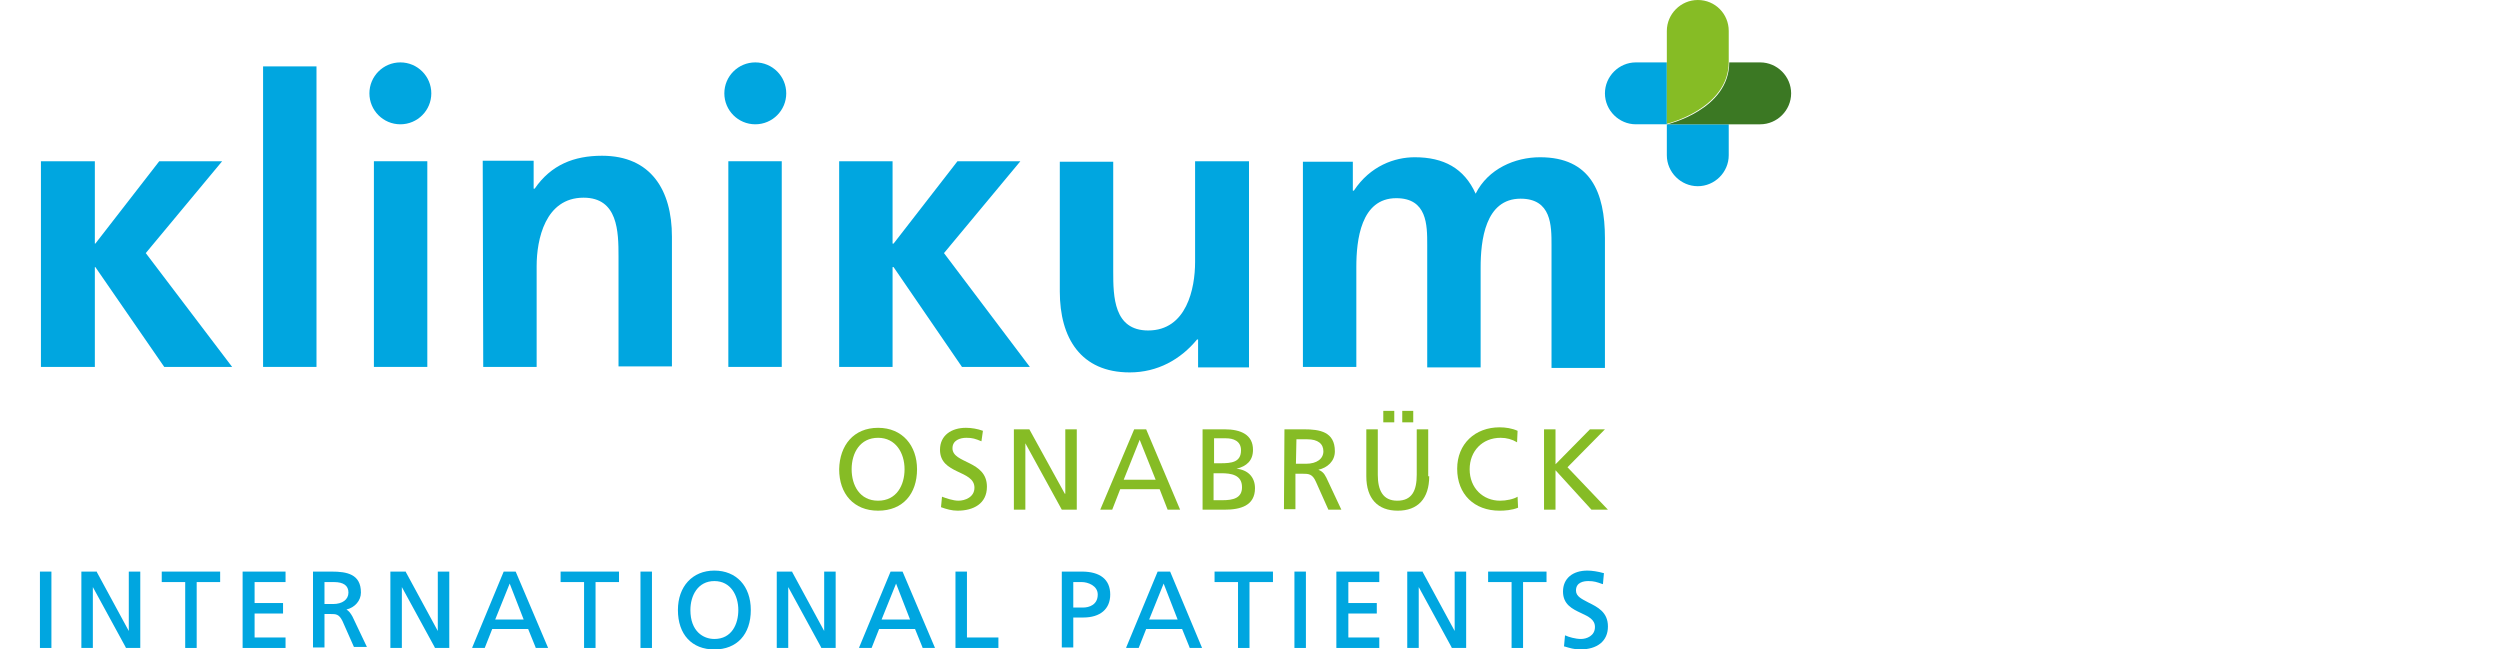 <?xml version="1.0" encoding="UTF-8" standalone="no"?>
<!-- Generator: Adobe Illustrator 27.2.0, SVG Export Plug-In . SVG Version: 6.00 Build 0)  -->

<svg
   xmlns:dc="http://purl.org/dc/elements/1.1/"
   xmlns:cc="http://creativecommons.org/ns#"
   xmlns:rdf="http://www.w3.org/1999/02/22-rdf-syntax-ns#"
   xmlns:svg="http://www.w3.org/2000/svg"
   xmlns="http://www.w3.org/2000/svg"
   xmlns:sodipodi="http://sodipodi.sourceforge.net/DTD/sodipodi-0.dtd"
   xmlns:inkscape="http://www.inkscape.org/namespaces/inkscape"
   version="1.1"
   id="Ebene_1"
   x="0px"
   y="0px"
   viewBox="0 0 500.8 130.1"
   xml:space="preserve"
   sodipodi:docname="Klinikum_Osnabrueck_Green_Hospita_international_Patients_Logo_RGB.svg"
   width="500.8"
   height="130.1"
   inkscape:version="0.92.4 (5da689c313, 2019-01-14)"><defs
   id="defs101" /><sodipodi:namedview
   pagecolor="#ffffff"
   bordercolor="#666666"
   borderopacity="1"
   objecttolerance="10"
   gridtolerance="10"
   guidetolerance="10"
   inkscape:pageopacity="0"
   inkscape:pageshadow="2"
   inkscape:window-width="1920"
   inkscape:window-height="1017"
   id="namedview99"
   showgrid="false"
   fit-margin-top="0"
   fit-margin-left="0"
   fit-margin-right="0"
   fit-margin-bottom="0"
   inkscape:zoom="0.82314203"
   inkscape:cx="175.50001"
   inkscape:cy="63.400003"
   inkscape:window-x="-8"
   inkscape:window-y="-8"
   inkscape:window-maximized="1"
   inkscape:current-layer="Ebene_1" />
<style
   type="text/css"
   id="style2">
	.st0{fill:#00A6E0;}
	.st1{fill:#86BC25;}
	.st2{fill:#3B7823;}
</style>
<g
   id="g52"
   transform="translate(-29.1,-24)">
	<rect
   x="81.8"
   y="37.3"
   class="st0"
   width="10.7"
   height="60.2"
   id="rect4"
   style="fill:#00a6e0" />
	<path
   class="st0"
   d="m 104,97.5 h 10.7 V 56.3 H 104 Z"
   id="path6"
   inkscape:connector-curvature="0"
   style="fill:#00a6e0" />
	<path
   class="st0"
   d="m 125.9,97.5 h 10.7 V 77.3 c 0,-5.3 1.7,-13.7 9.4,-13.7 6.9,0 7,6.8 7,11.8 v 22 h 10.7 v -26 c 0,-9.3 -4.2,-16.2 -14,-16.2 -5.6,0 -10.2,1.8 -13.5,6.6 H 136 v -5.6 h -10.2 z"
   id="path8"
   inkscape:connector-curvature="0"
   style="fill:#00a6e0" />
	<path
   class="st0"
   d="m 175,97.5 h 10.7 V 56.3 H 175 Z"
   id="path10"
   inkscape:connector-curvature="0"
   style="fill:#00a6e0" />
	<path
   class="st0"
   d="m 279.2,56.3 h -10.7 v 20.2 c 0,5.3 -1.7,13.7 -9.4,13.7 -6.9,0 -7,-6.8 -7,-11.8 v -22 h -10.7 v 26 c 0,9.3 4.2,16.2 14,16.2 5.6,0 10.2,-2.6 13.5,-6.6 h 0.2 v 5.6 h 10.2 V 56.3 Z"
   id="path12"
   inkscape:connector-curvature="0"
   style="fill:#00a6e0" />
	<path
   class="st0"
   d="m 290.1,97.5 h 10.7 v -20 c 0,-5.4 0.9,-13.8 8,-13.8 6.2,0 6.2,5.4 6.2,9.3 v 24.6 h 10.7 v -20 c 0,-5.4 0.9,-13.8 8,-13.8 6.2,0 6.2,5.4 6.2,9.3 v 24.6 h 10.7 v -26 c 0,-9.2 -2.9,-16.2 -13,-16.2 -5,0 -10.4,2.3 -12.9,7.3 -2.3,-5.1 -6.4,-7.3 -12.2,-7.3 -4,0 -8.9,1.7 -12.2,6.7 h -0.2 v -5.8 h -10 z"
   id="path14"
   inkscape:connector-curvature="0"
   style="fill:#00a6e0" />
	<g
   id="g34">
		<path
   class="st1"
   d="m 205,124.3 c 3.7,0 5.3,-3.1 5.3,-6.3 0,-3.3 -1.8,-6.3 -5.3,-6.3 -3.6,0 -5.3,3 -5.3,6.3 0,3.2 1.6,6.3 5.3,6.3 m 0,-14.6 c 4.9,0 7.8,3.6 7.8,8.3 0,4.9 -2.8,8.3 -7.8,8.3 -4.9,0 -7.8,-3.4 -7.8,-8.3 0.1,-4.8 2.9,-8.3 7.8,-8.3"
   id="path16"
   inkscape:connector-curvature="0"
   style="fill:#86bc25" />
		<path
   class="st1"
   d="m 225.7,112.4 c -1.2,-0.5 -1.8,-0.7 -3,-0.7 -1.3,0 -2.8,0.5 -2.8,2.1 0,3.1 6.9,2.4 6.9,7.7 0,3.4 -2.7,4.8 -5.9,4.8 -1.1,0 -2.2,-0.3 -3.3,-0.7 l 0.2,-2.1 c 0.8,0.3 2.2,0.8 3.3,0.8 1.3,0 3.2,-0.7 3.2,-2.6 0,-3.6 -6.9,-2.6 -6.9,-7.6 0,-2.9 2.3,-4.4 5.2,-4.4 1.1,0 2.3,0.2 3.4,0.6 z"
   id="path18"
   inkscape:connector-curvature="0"
   style="fill:#86bc25" />
		<polygon
   class="st1"
   points="232.2,110 235.3,110 242.4,122.9 242.5,122.9 242.5,110 244.8,110 244.8,126.1 241.8,126.1 234.5,112.8 234.5,126.1 232.2,126.1 "
   id="polygon20"
   style="fill:#86bc25" />
		<path
   class="st1"
   d="m 257.4,112.1 -3.2,8 h 6.4 z m -1.1,-2.1 h 2.4 l 6.8,16.1 H 263 l -1.6,-4.1 h -7.9 l -1.6,4.1 h -2.4 z"
   id="path22"
   inkscape:connector-curvature="0"
   style="fill:#86bc25" />
		<path
   class="st1"
   d="m 272.3,124.2 h 1.7 c 2.1,0 3.9,-0.4 3.9,-2.6 0,-2.5 -2.2,-2.8 -4.2,-2.8 h -1.5 v 5.4 z m 0,-7.4 h 1.3 c 2.2,0 4.1,-0.2 4.1,-2.6 0,-1.9 -1.6,-2.4 -3,-2.4 h -2.4 z M 270,110 h 4.4 c 3.3,0 5.7,1.1 5.7,4.1 0,2.2 -1.3,3.3 -3.3,3.8 v 0 c 2.2,0.2 3.7,1.6 3.7,3.9 0,3.5 -2.9,4.3 -6.1,4.3 H 270 Z"
   id="path24"
   inkscape:connector-curvature="0"
   style="fill:#86bc25" />
		<path
   class="st1"
   d="m 288.7,116.9 h 2 c 2.2,0 3.5,-1 3.5,-2.5 0,-1.5 -1.1,-2.4 -3.2,-2.4 h -2.2 z m -2.3,-6.9 h 3.9 c 3.2,0 6.2,0.5 6.2,4.4 0,2 -1.5,3.3 -3.3,3.7 v 0 c 0.7,0.3 1.1,0.6 1.6,1.6 l 3,6.4 h -2.6 l -2.5,-5.6 c -0.7,-1.6 -1.5,-1.6 -2.7,-1.6 h -1.4 v 7.1 h -2.3 z"
   id="path26"
   inkscape:connector-curvature="0"
   style="fill:#86bc25" />
		<path
   class="st1"
   d="m 310,106.3 h 2.2 v 2.3 H 310 Z m -3.8,0 h 2.2 v 2.3 h -2.2 z m 9.2,13.1 c 0,4.5 -2.3,6.9 -6.3,6.9 -4,0 -6.3,-2.4 -6.3,-6.9 V 110 h 2.3 v 9.1 c 0,3.1 1,5.2 3.9,5.2 3,0 3.9,-2.1 3.9,-5.2 V 110 h 2.3 v 9.4 z"
   id="path28"
   inkscape:connector-curvature="0"
   style="fill:#86bc25" />
		<path
   class="st1"
   d="m 333,112.6 c -1,-0.6 -2.1,-0.9 -3.3,-0.9 -3.7,0 -6.2,2.7 -6.2,6.3 0,3.8 2.7,6.3 6.1,6.3 1.2,0 2.7,-0.3 3.5,-0.8 l 0.1,2.2 c -1.2,0.5 -2.7,0.6 -3.7,0.6 -5.1,0 -8.5,-3.3 -8.5,-8.4 0,-5 3.6,-8.3 8.5,-8.3 1.2,0 2.5,0.2 3.6,0.7 z"
   id="path30"
   inkscape:connector-curvature="0"
   style="fill:#86bc25" />
		<polygon
   class="st1"
   points="340.7,110 340.7,117 347.6,110 350.6,110 343.1,117.6 351.2,126.1 347.9,126.1 340.7,118.2 340.7,126.1 338.4,126.1 338.4,110 "
   id="polygon32"
   style="fill:#86bc25" />
	</g>
	<circle
   class="st0"
   cx="180.4"
   cy="42.7"
   r="6.2"
   id="circle36"
   style="fill:#00a6e0" />
	<circle
   class="st0"
   cx="109.3"
   cy="42.7"
   r="6.2"
   id="circle38"
   style="fill:#00a6e0" />
	<path
   class="st0"
   d="m 363,36.5 h -6.2 v 0 c -3.4,0 -6.2,2.8 -6.2,6.2 0,3.4 2.8,6.2 6.2,6.2 v 0 h 6.2 z"
   id="path40"
   inkscape:connector-curvature="0"
   style="fill:#00a6e0" />
	<path
   class="st0"
   d="m 363,48.9 v 6.2 c 0,3.4 2.8,6.2 6.2,6.2 3.4,0 6.2,-2.8 6.2,-6.2 v -6.2 z"
   id="path42"
   inkscape:connector-curvature="0"
   style="fill:#00a6e0" />
	<path
   class="st2"
   d="m 381.7,36.5 h -6.2 c 0,9.5 -12.4,12.4 -12.4,12.4 h 6.2 6.2 6.2 c 3.4,0 6.2,-2.8 6.2,-6.2 0,-3.4 -2.8,-6.2 -6.2,-6.2 z"
   id="path44"
   inkscape:connector-curvature="0"
   style="fill:#3b7823" />
	<path
   class="st1"
   d="m 369.2,24 c -3.4,0 -6.2,2.8 -6.2,6.2 v 6.2 6.2 6.2 0 c 0,0 12.4,-3 12.4,-12.4 v -6.2 c 0,-3.4 -2.7,-6.2 -6.2,-6.2 z"
   id="path46"
   inkscape:connector-curvature="0"
   style="fill:#86bc25" />
	<polygon
   class="st0"
   points="207.9,97.5 207.9,77.5 208.1,77.5 221.8,97.5 235.4,97.5 218.2,74.7 233.5,56.3 220.9,56.3 208.1,72.8 207.9,72.8 207.9,56.3 197.2,56.3 197.2,97.5 "
   id="polygon48"
   style="fill:#00a6e0" />
	<polygon
   class="st0"
   points="48.1,77.5 48.2,77.5 62,97.5 75.6,97.5 58.3,74.7 73.6,56.3 61,56.3 48.2,72.8 48.1,72.8 48.1,56.3 37.3,56.3 37.3,97.5 48.1,97.5 "
   id="polygon50"
   style="fill:#00a6e0" />
</g>
<g
   id="g96"
   transform="translate(-29.1,-24)">
	<rect
   x="37.1"
   y="138.5"
   class="st0"
   width="2.3"
   height="15.3"
   id="rect54"
   style="fill:#00a6e0" />
	<polygon
   class="st0"
   points="57.2,138.5 54.9,138.5 54.9,150.4 48.5,138.6 48.5,138.5 45.4,138.5 45.4,153.8 47.7,153.8 47.7,141.6 54.3,153.7 54.3,153.8 57.2,153.8 "
   id="polygon56"
   style="fill:#00a6e0" />
	<polygon
   class="st0"
   points="66.2,153.8 68.5,153.8 68.5,140.6 73.2,140.6 73.2,138.5 61.5,138.5 61.5,140.6 66.2,140.6 "
   id="polygon58"
   style="fill:#00a6e0" />
	<polygon
   class="st0"
   points="86.3,138.5 77.7,138.5 77.7,153.8 86.3,153.8 86.3,151.7 80.1,151.7 80.1,146.9 85.8,146.9 85.8,144.8 80.1,144.8 80.1,140.6 86.3,140.6 "
   id="polygon60"
   style="fill:#00a6e0" />
	<path
   class="st0"
   d="m 98.5,146.1 c 1.7,-0.4 2.9,-1.8 2.9,-3.4 0,-3.7 -2.8,-4.2 -5.9,-4.2 h -3.7 v 15.2 h 2.3 V 147 h 1.2 c 1.1,0 1.7,0 2.4,1.4 l 2.3,5.2 h 2.6 l -2.9,-6.1 c -0.4,-0.7 -0.7,-1.1 -1.2,-1.4 z m 0.4,-3.4 c 0,1.4 -1.2,2.3 -3.1,2.3 h -1.7 v -4.4 H 96 c 1.9,0 2.9,0.7 2.9,2.1 z"
   id="path62"
   inkscape:connector-curvature="0"
   style="fill:#00a6e0" />
	<polygon
   class="st0"
   points="119.1,138.5 116.8,138.5 116.8,150.4 110.4,138.6 110.4,138.5 107.3,138.5 107.3,153.8 109.6,153.8 109.6,141.6 116.2,153.7 116.2,153.8 119.1,153.8 "
   id="polygon64"
   style="fill:#00a6e0" />
	<path
   class="st0"
   d="M 132.4,138.5 H 130 l -6.3,15.2 v 0.1 h 2.5 l 1.5,-3.8 h 7.2 l 1.5,3.7 v 0.1 h 2.5 z m 1.6,9.6 h -5.7 l 2.9,-7.2 z"
   id="path66"
   inkscape:connector-curvature="0"
   style="fill:#00a6e0" />
	<polygon
   class="st0"
   points="146.1,153.8 148.4,153.8 148.4,140.6 153.1,140.6 153.1,138.5 141.4,138.5 141.4,140.6 146.1,140.6 "
   id="polygon68"
   style="fill:#00a6e0" />
	<rect
   x="157.4"
   y="138.5"
   class="st0"
   width="2.3"
   height="15.3"
   id="rect70"
   style="fill:#00a6e0" />
	<path
   class="st0"
   d="m 172.2,138.3 c -4.4,0 -7.3,3.2 -7.3,7.9 0,4.9 2.8,7.9 7.3,7.9 4.5,0 7.3,-3 7.3,-7.9 0,-4.8 -2.9,-7.9 -7.3,-7.9 z m 4.8,7.9 c 0,2.8 -1.3,5.8 -4.8,5.8 -2.2,0 -4.8,-1.5 -4.8,-5.8 0,-2.9 1.5,-5.8 4.8,-5.8 3.3,0 4.8,2.9 4.8,5.8 z"
   id="path72"
   inkscape:connector-curvature="0"
   style="fill:#00a6e0" />
	<polygon
   class="st0"
   points="196.5,138.5 194.2,138.5 194.2,150.4 187.8,138.6 187.8,138.5 184.7,138.5 184.7,153.8 187,153.8 187,141.6 193.6,153.7 193.6,153.8 196.5,153.8 "
   id="polygon74"
   style="fill:#00a6e0" />
	<path
   class="st0"
   d="m 209.9,138.5 h -2.4 l -6.3,15.2 v 0.1 h 2.5 l 1.5,-3.8 h 7.2 l 1.5,3.7 v 0.1 h 2.5 z m 1.5,9.6 h -5.7 l 2.9,-7.2 z"
   id="path76"
   inkscape:connector-curvature="0"
   style="fill:#00a6e0" />
	<polygon
   class="st0"
   points="229.1,151.7 222.8,151.7 222.8,138.5 220.5,138.5 220.5,153.8 229.1,153.8 "
   id="polygon78"
   style="fill:#00a6e0" />
	<path
   class="st0"
   d="m 245.8,138.5 h -4 v 15.2 h 2.3 v -6 h 2 c 3.4,0 5.4,-1.7 5.4,-4.6 0,-3 -2,-4.6 -5.7,-4.6 z m 3.2,4.6 c 0,2.1 -1.8,2.6 -2.9,2.6 h -2 v -5.1 h 1.7 c 1.2,0 3.2,0.7 3.2,2.5 z"
   id="path80"
   inkscape:connector-curvature="0"
   style="fill:#00a6e0" />
	<path
   class="st0"
   d="M 263.5,138.5 H 261 l -6.3,15.2 v 0.1 h 2.5 l 1.5,-3.8 h 7.2 l 1.5,3.7 v 0.1 h 2.5 z m 1.5,9.6 h -5.7 l 2.9,-7.2 z"
   id="path82"
   inkscape:connector-curvature="0"
   style="fill:#00a6e0" />
	<polygon
   class="st0"
   points="277.1,153.8 279.4,153.8 279.4,140.6 284.1,140.6 284.1,138.5 272.4,138.5 272.4,140.6 277.1,140.6 "
   id="polygon84"
   style="fill:#00a6e0" />
	<rect
   x="288.4"
   y="138.5"
   class="st0"
   width="2.3"
   height="15.3"
   id="rect86"
   style="fill:#00a6e0" />
	<polygon
   class="st0"
   points="305.4,138.5 296.8,138.5 296.8,153.8 305.4,153.8 305.4,151.7 299.2,151.7 299.2,146.9 304.9,146.9 304.9,144.8 299.2,144.8 299.2,140.6 305.4,140.6 "
   id="polygon88"
   style="fill:#00a6e0" />
	<polygon
   class="st0"
   points="322.8,138.5 320.5,138.5 320.5,150.4 314.1,138.6 314.1,138.5 311,138.5 311,153.8 313.3,153.8 313.3,141.6 319.9,153.7 319.9,153.8 322.8,153.8 "
   id="polygon90"
   style="fill:#00a6e0" />
	<polygon
   class="st0"
   points="331.9,153.8 334.2,153.8 334.2,140.6 338.9,140.6 338.9,138.5 327.2,138.5 327.2,140.6 331.9,140.6 "
   id="polygon92"
   style="fill:#00a6e0" />
	<path
   class="st0"
   d="m 347.3,144.7 c -1.3,-0.7 -2.5,-1.2 -2.5,-2.4 0,-1.7 1.6,-1.9 2.5,-1.9 1.1,0 1.7,0.2 2.8,0.6 h 0.1 l 0.2,-2.2 h -0.1 c -1,-0.3 -2.3,-0.5 -3.2,-0.5 -3,0 -4.9,1.6 -4.9,4.2 0,2.6 1.9,3.5 3.6,4.3 1.5,0.7 2.8,1.3 2.8,2.8 0,1.8 -1.7,2.4 -2.8,2.4 -1.1,0 -2.5,-0.4 -3.1,-0.7 h -0.1 l -0.2,2.2 h 0.1 c 1,0.3 2,0.6 3.1,0.6 3.5,0 5.6,-1.7 5.6,-4.6 0,-2.9 -2.1,-3.9 -3.9,-4.8 z"
   id="path94"
   inkscape:connector-curvature="0"
   style="fill:#00a6e0" />
</g>
</svg>